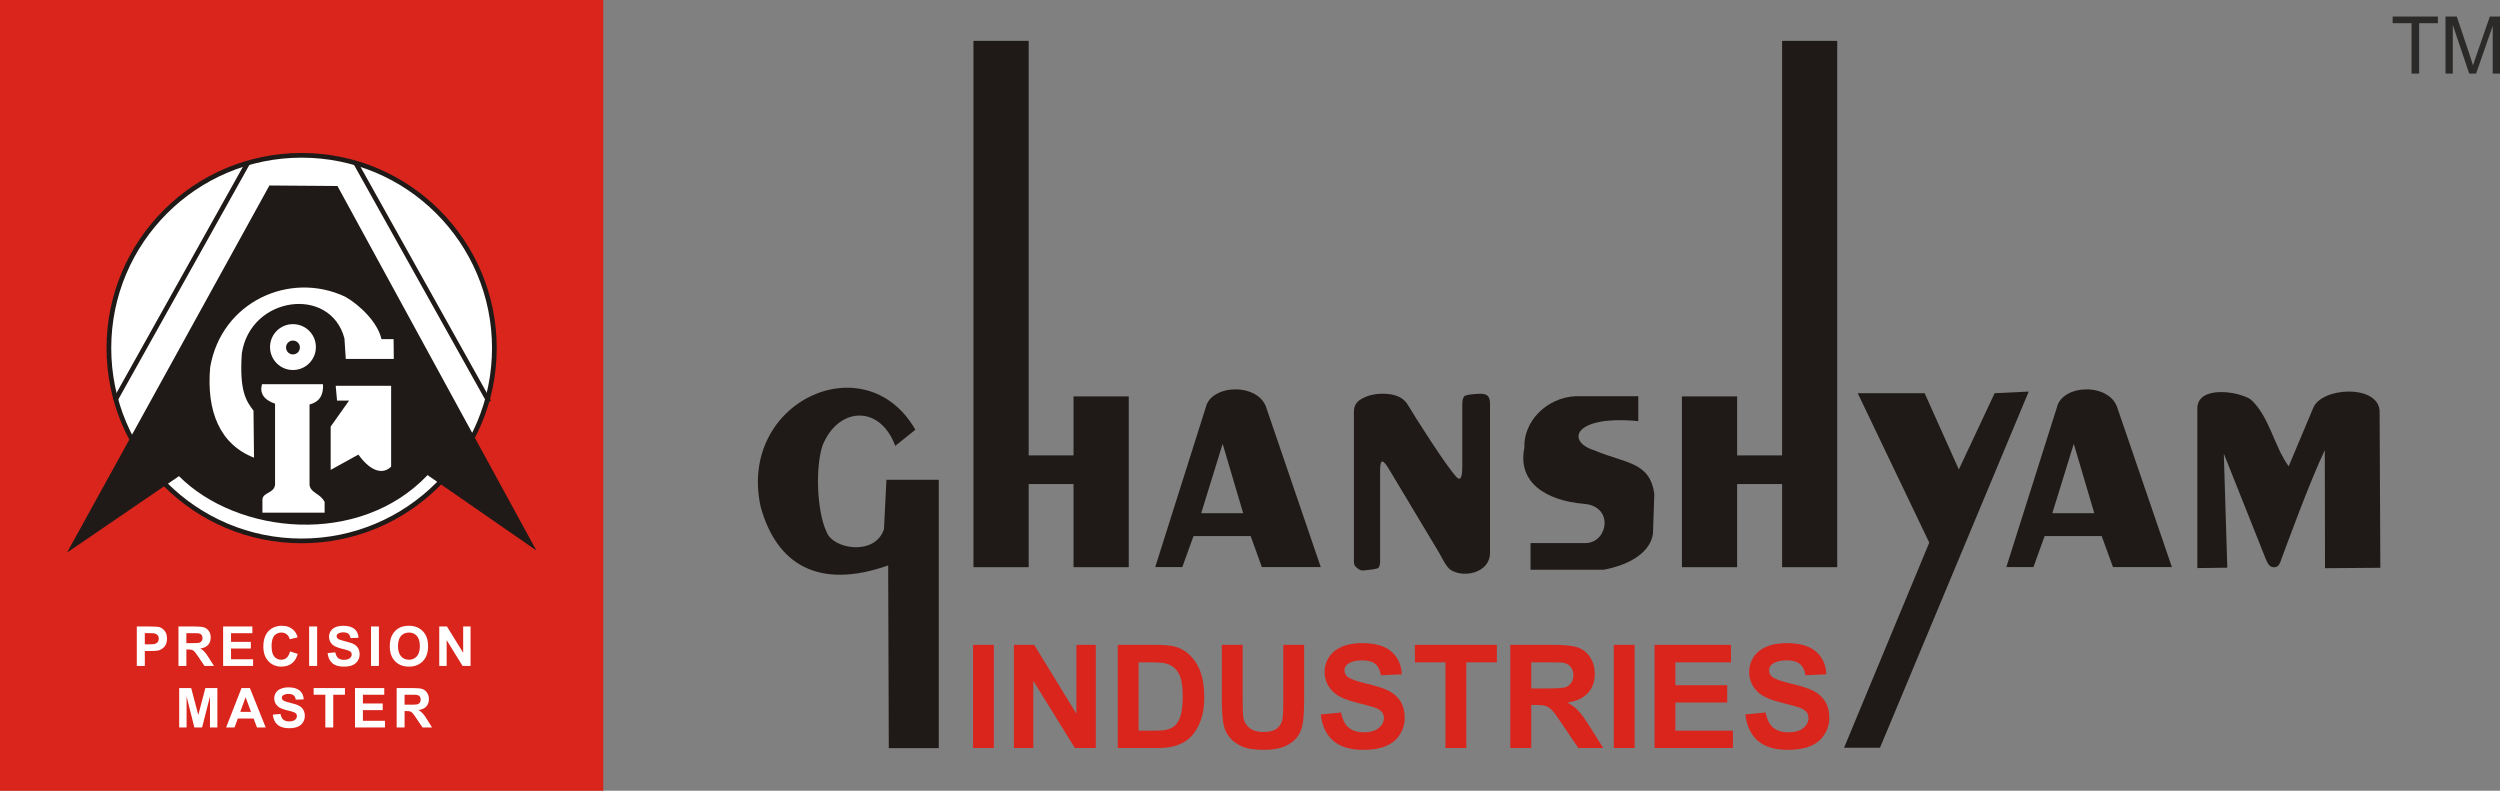 <?xml version="1.0" encoding="UTF-8"?>
<!DOCTYPE svg PUBLIC "-//W3C//DTD SVG 1.1//EN" "http://www.w3.org/Graphics/SVG/1.1/DTD/svg11.dtd">
<!-- Creator: CorelDRAW X7 -->
<svg xmlns="http://www.w3.org/2000/svg" xml:space="preserve" width="265.585mm" height="84.003mm" version="1.1" style="shape-rendering:geometricPrecision; text-rendering:geometricPrecision; image-rendering:optimizeQuality; fill-rule:evenodd; clip-rule:evenodd"
viewBox="0 0 24359 7704"
 xmlns:xlink="http://www.w3.org/1999/xlink">
 <rect x="0" y="0" width="24359" height="7704" fill="#808080" stroke="none"/>
 <defs>
  <style type="text/css">
   <![CDATA[
    .str0 {stroke:#1F1A17;stroke-width:45.858}
    .fil3 {fill:none}
    .fil2 {fill:#1F1A17}
    .fil0 {fill:#DA251D}
    .fil1 {fill:white}
    .fil7 {fill:#2B2A29;fill-rule:nonzero}
    .fil5 {fill:#1F1A17;fill-rule:nonzero}
    .fil6 {fill:#DA251D;fill-rule:nonzero}
    .fil4 {fill:white;fill-rule:nonzero}
   ]]>
  </style>
 </defs>
 <g id="Layer_x0020_1">
  <g id="_95395536">
   <g>
    <polygon id="_95400744" class="fil0" points="0,0 5878,0 5878,7704 0,7704 "/>
    <path id="_95400672" class="fil1 str0" d="M2939 1513c1037,0 1878,841 1878,1878 0,1038 -841,1879 -1878,1879 -1037,0 -1878,-841 -1878,-1879 0,-1037 841,-1878 1878,-1878z"/>
    <path id="_95400600" class="fil2" d="M2625 1807l-1972 3577 1091 -745c569,570 1755,692 2422,-10l1060 734 -1938 -3551 -663 -5 0 0 0 0z"/>
    <path id="_95400528" class="fil1" d="M3837 3497l-468 0 -13 -201c-138,-515 -917,-413 -1000,149 -24,364 41,460 114,556l5 458c-332,-129 -465,-451 -427,-882 110,-638 777,-940 1316,-686 137,78 315,245 353,413l118 0 2 193z"/>
    <path id="_95398392" class="fil1" d="M2854 3158c124,0 224,100 224,223 0,124 -100,224 -224,224 -123,0 -223,-100 -223,-224 0,-123 100,-223 223,-223z"/>
    <path id="_95396520" class="fil1" d="M3271 3759l540 0 0 787c-72,74 -191,61 -319,-117l-270 149 0 -422 179 -253 -117 0 -13 -144z"/>
    <path id="_95396448" class="fil1" d="M2553 3743l594 0c7,108 -37,174 -131,198l0 788c18,79 104,77 147,162l0 104 -606 0 0 -128c4,-77 132,-57 123,-166l0 -768c-110,-38 -152,-102 -127,-190z"/>
    <path id="_95396376" class="fil2" d="M2854 3318c38,0 68,30 68,67 0,38 -30,68 -68,68 -37,0 -67,-30 -67,-68 0,-37 30,-67 67,-67z"/>
    <line id="_95396304" class="fil3 str0" x1="2412" y1="1591" x2="1121" y2= "3901" />
    <line id="_95396232" class="fil3 str0" x1="3467" y1="1591" x2="4765" y2= "3914" />
    <path id="_95396160" class="fil4" d="M1333 6488l0 -384 124 0c48,0 78,2 93,5 22,6 40,19 55,38 15,19 22,44 22,75 0,23 -4,43 -12,59 -9,17 -20,29 -33,38 -13,9 -27,16 -40,19 -19,3 -46,5 -81,5l-50 0 0 145 -78 0zm78 -319l0 109 42 0c31,0 51,-2 61,-6 11,-4 19,-11 25,-19 5,-9 8,-19 8,-30 0,-14 -4,-26 -12,-35 -8,-9 -19,-14 -31,-17 -9,-2 -28,-2 -56,-2l-37 0zm328 319l0 -384 163 0c41,0 71,3 90,10 18,7 33,19 45,37 11,17 16,38 16,60 0,29 -8,53 -25,72 -17,19 -43,31 -76,35 17,10 30,21 41,33 11,11 26,32 44,62l48 75 -93 0 -56 -84c-20,-29 -34,-48 -41,-56 -8,-8 -16,-13 -24,-16 -8,-3 -21,-4 -39,-4l-16 0 0 160 -77 0zm77 -222l58 0c37,0 60,-1 70,-4 9,-4 16,-9 21,-17 6,-7 8,-17 8,-29 0,-13 -3,-23 -10,-31 -7,-8 -17,-13 -29,-15 -7,-1 -26,-1 -57,-1l-61 0 0 97zm358 222l0 -384 285 0 0 65 -208 0 0 85 193 0 0 65 -193 0 0 104 215 0 0 65 -292 0zm652 -141l75 24c-12,42 -31,73 -58,93 -27,20 -61,31 -102,31 -51,0 -93,-18 -126,-53 -33,-35 -49,-82 -49,-143 0,-64 16,-113 49,-149 33,-35 77,-53 131,-53 47,0 85,14 114,42 18,16 31,40 40,71l-77 18c-5,-20 -14,-36 -29,-47 -14,-12 -32,-18 -52,-18 -29,0 -52,11 -70,31 -17,21 -26,54 -26,99 0,49 9,84 26,104 18,21 40,31 68,31 21,0 39,-6 53,-19 15,-13 26,-34 33,-62zm186 141l0 -384 78 0 0 384 -78 0zm180 -125l75 -7c5,25 14,44 28,56 14,11 33,17 56,17 25,0 44,-5 57,-16 12,-10 19,-22 19,-37 0,-9 -3,-16 -8,-23 -6,-6 -15,-12 -28,-16 -9,-4 -30,-9 -62,-17 -42,-11 -71,-23 -88,-38 -24,-21 -35,-47 -35,-78 0,-19 5,-38 16,-55 11,-17 27,-30 48,-39 21,-8 46,-13 76,-13 48,0 84,11 109,32 24,21 37,49 38,85l-77 3c-4,-20 -11,-34 -22,-43 -11,-8 -27,-13 -49,-13 -22,0 -40,5 -53,14 -8,6 -12,14 -12,24 0,9 4,17 11,23 10,9 34,17 72,26 38,9 65,18 84,28 18,9 32,22 42,39 10,16 15,37 15,61 0,22 -6,43 -18,62 -12,19 -30,34 -52,43 -22,9 -50,14 -84,14 -48,0 -86,-11 -112,-34 -26,-22 -41,-55 -46,-98zm423 125l0 -384 77 0 0 384 -77 0zm183 -190c0,-39 6,-72 17,-98 9,-20 21,-38 36,-53 15,-16 32,-27 50,-35 24,-10 52,-15 83,-15 57,0 102,18 136,53 34,35 51,84 51,146 0,62 -17,111 -51,146 -34,35 -79,53 -135,53 -57,0 -103,-18 -136,-53 -34,-35 -51,-83 -51,-144zm80 -2c0,43 10,76 30,99 20,22 46,33 77,33 31,0 56,-11 76,-33 20,-22 30,-56 30,-100 0,-44 -10,-77 -29,-99 -20,-22 -45,-33 -77,-33 -32,0 -58,11 -78,33 -19,22 -29,55 -29,100zm402 192l0 -384 75 0 158 256 0 -256 72 0 0 384 -78 0 -155 -251 0 251 -72 0zm-2534 600l0 -384 117 0 69 262 69 -262 117 0 0 384 -72 0 0 -302 -77 302 -75 0 -76 -302 0 302 -72 0zm843 0l-85 0 -33 -87 -154 0 -32 87 -82 0 150 -384 82 0 154 384zm-143 -152l-53 -143 -52 143 105 0zm212 27l75 -7c5,25 14,44 28,56 14,11 33,17 56,17 25,0 44,-5 57,-15 13,-11 19,-23 19,-38 0,-9 -3,-16 -8,-23 -6,-6 -15,-12 -28,-16 -9,-4 -30,-9 -62,-17 -42,-10 -71,-23 -88,-38 -23,-21 -35,-47 -35,-78 0,-19 5,-37 16,-55 11,-17 27,-30 48,-38 21,-9 46,-14 76,-14 48,0 85,11 109,32 24,21 37,49 38,85l-77 3c-3,-20 -11,-34 -22,-43 -10,-8 -27,-13 -49,-13 -22,0 -40,5 -53,14 -8,6 -12,14 -12,24 0,9 4,17 11,23 10,9 34,17 72,26 38,9 66,18 84,28 18,9 32,22 42,39 10,17 15,37 15,61 0,22 -6,43 -18,62 -12,19 -29,34 -52,43 -22,9 -50,14 -84,14 -48,0 -85,-11 -112,-34 -26,-22 -41,-55 -46,-98zm512 125l0 -319 -114 0 0 -65 305 0 0 65 -114 0 0 319 -77 0zm289 0l0 -384 285 0 0 65 -208 0 0 85 193 0 0 65 -193 0 0 104 215 0 0 65 -292 0zm406 0l0 -384 163 0c41,0 71,3 90,10 18,7 33,19 44,37 12,18 17,38 17,60 0,29 -8,53 -25,72 -17,19 -43,31 -76,35 16,10 30,21 41,33 11,12 26,32 44,62l47 75 -93 0 -56 -83c-20,-30 -33,-49 -41,-57 -7,-8 -15,-13 -23,-16 -8,-3 -21,-4 -39,-4l-16 0 0 160 -77 0zm77 -222l58 0c37,0 60,-1 69,-4 10,-4 17,-9 22,-17 5,-7 8,-17 8,-29 0,-12 -3,-23 -10,-31 -7,-8 -17,-13 -30,-15 -6,-1 -25,-1 -56,-1l-61 0 0 97z"/>
   </g>
   <g>
    <path id="_95396064" class="fil2" d="M8637 4675l510 0 0 2614 -487 0 -6 -1780c-678,239 -1088,-8 -1243,-574 -223,-1023 1023,-1594 1508,-748l-196 157c-152,-409 -561,-378 -710,0 -70,217 -53,637 39,835 62,176 477,239 561,-24l24 -480z"/>
    <polygon id="_95395992" class="fil2" points="9485,398 10023,398 10023,4437 10460,4437 10460,3862 10998,3862 10998,5526 10460,5526 10460,4716 10023,4716 10023,5526 9485,5526 "/>
    <polygon id="_95395920" class="fil2" points="17901,398 17364,398 17364,4437 16926,4437 16926,3862 16388,3862 16388,5526 16926,5526 16926,4716 17364,4716 17364,5526 17901,5526 "/>
    <path id="_95396592" class="fil5" d="M21410 3980c0,-225 391,-171 518,-90 184,164 230,460 372,653l238 -566c78,-205 627,-235 648,23l7 1532 -539 4 -2 -1150c-146,303 -377,939 -421,1056 -9,27 -16,46 -23,56 -12,19 -28,29 -48,29 -21,0 -38,-7 -50,-21 -12,-14 -23,-34 -33,-59l-409 -1027 34 1111 -292 4c0,-504 0,-1050 0,-1555l0 0z"/>
    <path id="_95397312" class="fil5" d="M13192 4015c0,-51 14,-94 73,-128 58,-34 128,-51 208,-51 123,0 204,37 246,111 57,98 380,608 476,704 46,46 53,-38 53,-105 0,-204 0,-408 0,-612 0,-30 6,-54 18,-72 12,-18 123,-26 158,-26 37,0 62,8 75,25 13,17 19,40 19,69l0 1457c0,194 -256,249 -384,165 -46,-32 -83,-118 -114,-170l-485 -809c-57,-95 -88,-115 -88,16l0 885c0,24 -5,43 -16,58 -11,14 -109,22 -137,25 -30,4 -43,-2 -66,-19 -24,-17 -36,-36 -36,-58l0 -1465z"/>
    <polygon id="_95397240" class="fil2" points="18101,3831 18753,3831 19086,4574 19435,3831 19767,3815 18318,7285 17968,7285 18798,5287 "/>
    <path id="_95397168" class="fil2" d="M12341 3980l528 1545 -574 0 -109 -302 -557 0 -109 302 -264 0 492 -1554c52,-232 520,-244 593,9zm-637 1020l409 0 -200 -676 -209 676z"/>
    <path id="_95397096" class="fil2" d="M20633 3980l529 1545 -574 0 -110 -302 -556 0 -109 302 -264 0 492 -1554c52,-232 519,-244 592,9zm-636 1020l409 0 -200 -676 -209 676z"/>
    <path id="_95397024" class="fil2" d="M15963 3860l0 243c-630,-61 -711,199 -425,286 297,127 539,107 581,425l-13 383c-23,185 -230,308 -481,354l-712 0 0 -260 547 0c211,-15 263,-359 -26,-382 -379,-32 -650,-214 -581,-546 -11,-254 214,-491 503,-503l607 0z"/>
    <path id="_95395848" class="fil6" d="M9481 7288l0 -1005 203 0 0 1005 -203 0zm398 0l0 -1005 198 0 411 671 0 -671 189 0 0 1005 -204 0 -405 -655 0 655 -189 0zm1012 -1005l371 0c84,0 148,6 192,19 59,17 109,48 151,93 42,44 74,98 96,162 22,65 33,144 33,238 0,83 -10,154 -31,214 -25,73 -61,133 -108,178 -35,34 -82,61 -142,80 -45,14 -105,21 -180,21l-382 0 0 -1005zm203 170l0 666 152 0c56,0 97,-3 123,-10 32,-8 60,-22 81,-41 22,-20 40,-53 54,-98 13,-44 20,-106 20,-184 0,-78 -7,-137 -20,-179 -14,-41 -33,-74 -58,-97 -25,-23 -56,-39 -94,-47 -28,-7 -84,-10 -167,-10l-91 0zm811 -170l203 0 0 544c0,87 3,143 7,169 9,41 30,74 62,99 33,25 78,37 135,37 57,0 101,-12 130,-35 29,-24 47,-53 53,-87 6,-34 9,-91 9,-171l0 -556 203 0 0 528c0,121 -6,206 -17,256 -11,50 -31,92 -60,126 -30,34 -69,62 -119,82 -49,20 -114,31 -193,31 -96,0 -169,-11 -219,-34 -49,-22 -88,-51 -117,-86 -29,-35 -48,-73 -57,-112 -14,-57 -20,-142 -20,-255l0 -536zm964 678l198 -19c12,66 36,115 72,146 37,31 86,47 147,47 66,0 115,-14 148,-42 33,-27 50,-60 50,-97 0,-24 -7,-44 -21,-60 -14,-17 -38,-32 -73,-44 -24,-8 -78,-23 -163,-44 -109,-27 -185,-60 -229,-99 -61,-56 -92,-123 -92,-203 0,-51 14,-99 43,-144 29,-44 71,-78 126,-101 54,-24 120,-35 198,-35 126,0 221,27 285,83 63,55 97,129 100,221l-203 9c-9,-51 -27,-89 -56,-111 -28,-23 -71,-34 -128,-34 -59,0 -106,12 -139,36 -22,16 -32,36 -32,62 0,24 10,45 30,62 25,21 88,44 187,67 98,23 171,47 219,72 47,25 84,59 111,102 27,44 40,97 40,161 0,57 -16,111 -48,161 -32,51 -77,88 -136,112 -58,25 -131,37 -219,37 -127,0 -225,-29 -293,-88 -68,-59 -109,-144 -122,-257zm1215 327l0 -835 -298 0 0 -170 799 0 0 170 -298 0 0 835 -203 0zm632 0l0 -1005 428 0c107,0 185,9 234,27 49,18 88,50 117,96 29,47 44,99 44,159 0,75 -22,138 -67,187 -44,49 -110,80 -199,93 44,25 81,53 109,84 29,31 67,85 116,163l123 196 -243 0 -147 -218c-52,-79 -88,-128 -107,-148 -19,-21 -39,-34 -61,-42 -22,-8 -56,-11 -102,-11l-41 0 0 419 -204 0zm204 -580l150 0c97,0 158,-4 182,-12 24,-8 43,-23 57,-43 14,-20 21,-45 21,-75 0,-34 -9,-61 -27,-82 -18,-21 -44,-34 -77,-40 -16,-2 -66,-3 -148,-3l-158 0 0 255zm804 580l0 -1005 203 0 0 1005 -203 0zm397 0l0 -1005 745 0 0 170 -542 0 0 223 505 0 0 169 -505 0 0 274 561 0 0 169 -764 0zm885 -327l198 -19c12,66 36,115 72,146 37,31 85,47 147,47 66,0 115,-14 148,-42 33,-27 50,-60 50,-97 0,-24 -7,-44 -21,-60 -14,-17 -38,-32 -73,-44 -24,-8 -78,-23 -163,-44 -109,-27 -185,-60 -229,-99 -62,-56 -92,-123 -92,-203 0,-51 14,-99 43,-144 29,-44 71,-78 126,-101 54,-24 120,-35 197,-35 127,0 222,27 286,83 63,55 97,129 100,221l-203 9c-9,-51 -27,-89 -56,-111 -28,-23 -71,-34 -128,-34 -59,0 -106,12 -139,36 -22,16 -32,36 -32,62 0,24 10,45 30,62 25,21 88,44 186,67 99,23 172,47 220,72 47,25 84,59 111,102 27,44 40,97 40,161 0,57 -16,111 -48,161 -32,51 -77,88 -136,112 -58,25 -131,37 -219,37 -127,0 -225,-29 -293,-88 -68,-59 -109,-144 -122,-257z"/>
   </g>
  </g>
  <path class="fil7" d="M23497 717l0 -491 -184 0 0 -65 441 0 0 65 -183 0 0 491 -74 0zm331 0l0 -556 110 0 132 393c12,37 21,64 26,83 7,-21 17,-50 30,-90l134 -386 99 0 0 556 -71 0 0 -465 -162 465 -67 0 -160 -474 0 474 -71 0z"/>
 </g>
</svg>
